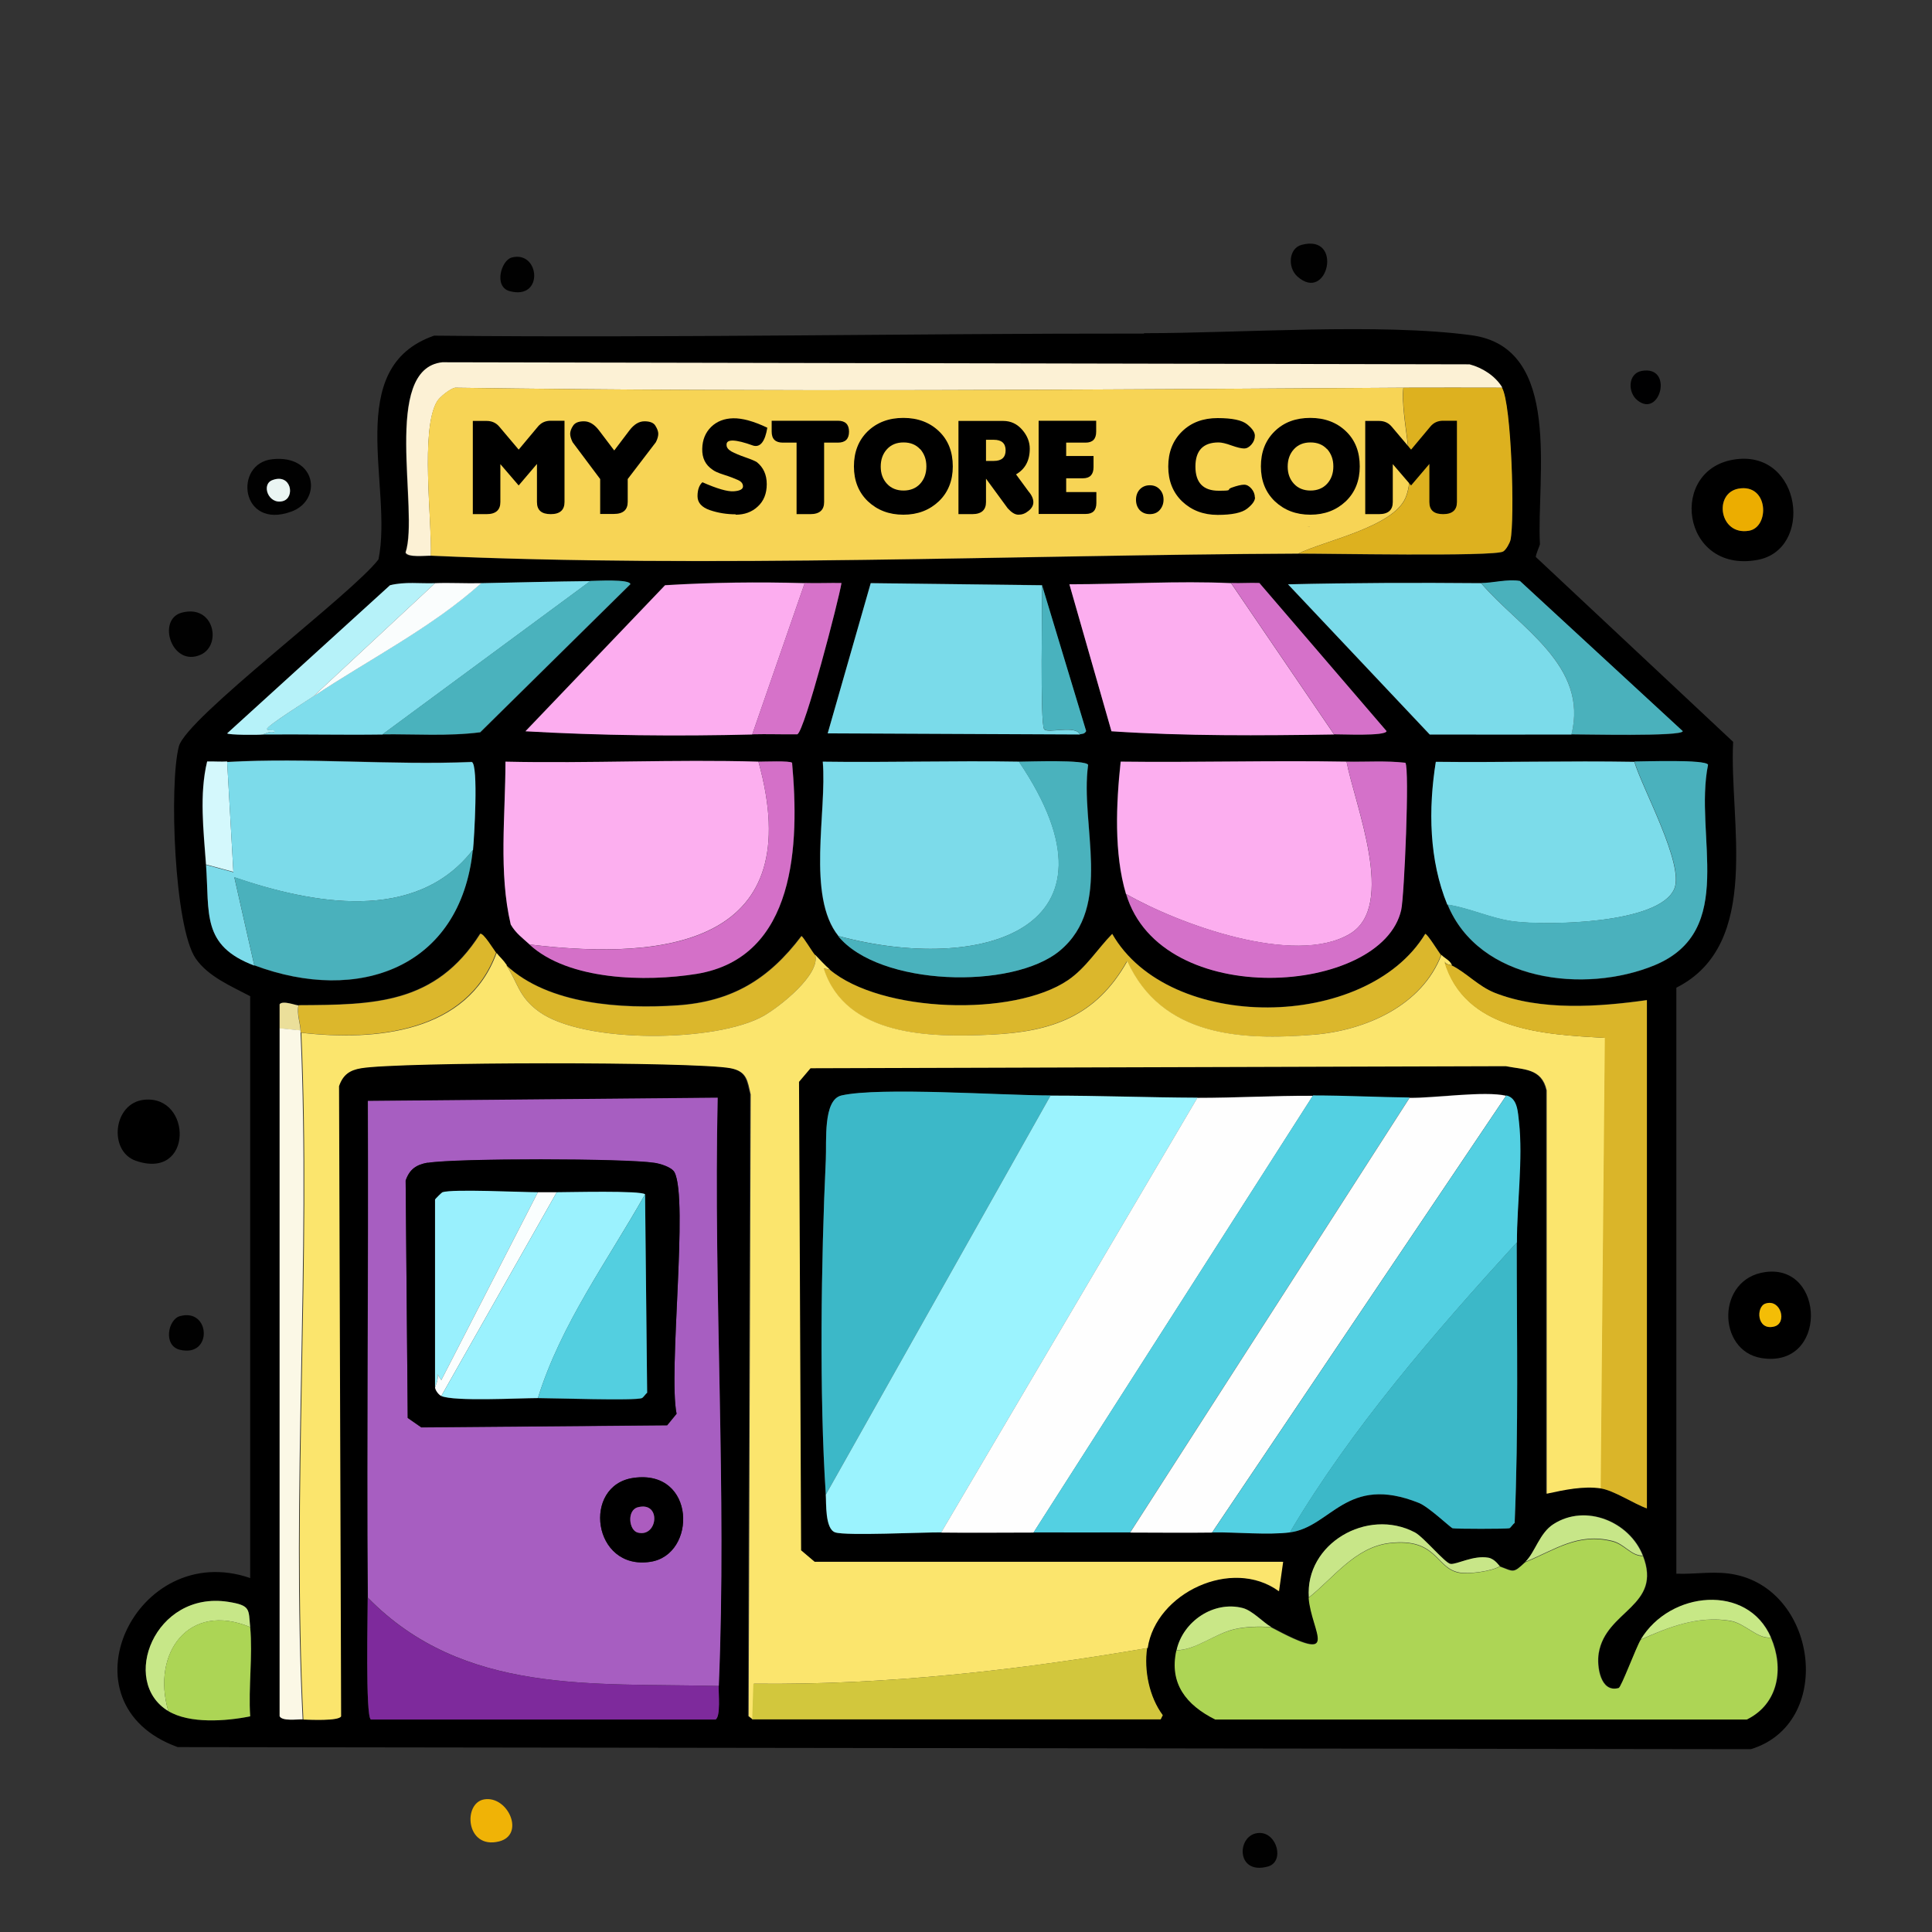 <?xml version="1.0" encoding="UTF-8"?>
<svg id="Layer_1" xmlns="http://www.w3.org/2000/svg" version="1.1" viewBox="0 0 1024 1024"><rect x="0" y="0" width="1024" height="1024" fill="#333333" stroke="none"/>
  <!-- Generator: Adobe Illustrator 29.1.0, SVG Export Plug-In . SVG Version: 2.1.0 Build 142)  -->
  <defs>
    <style>
      .st0 {
        fill: #b6f2f9;
      }

      .st1 {
        fill: #000001;
      }

      .st2 {
        fill: #fcadef;
      }

      .st3 {
        fill: #fbf8e6;
      }

      .st4 {
        fill: #d672c9;
      }

      .st5 {
        fill: #ddb11f;
      }

      .st6 {
        fill: #010101;
      }

      .st7 {
        fill: #f7d455;
      }

      .st8 {
        fill: #ac5cbf;
      }

      .st9 {
        fill: #fafdfd;
      }

      .st10 {
        fill: #7bdbea;
      }

      .st11 {
        fill: #acd555;
      }

      .st12 {
        fill: #dbb72c;
      }

      .st13 {
        fill: #fafefe;
      }

      .st14 {
        fill: #fbe56d;
      }

      .st15 {
        fill: #53d0e2;
      }

      .st16 {
        fill: #7cdcea;
      }

      .st17 {
        fill: none;
      }

      .st18 {
        fill: #d470c8;
      }

      .st19 {
        fill: #9bf3fe;
      }

      .st20 {
        fill: #fcafef;
      }

      .st21 {
        fill: #f4bd06;
      }

      .st22 {
        fill: #f7d959;
      }

      .st23 {
        fill: #4ab1bd;
      }

      .st24 {
        fill: #f7d456;
      }

      .st25 {
        fill: #fcf1d5;
      }

      .st26 {
        fill: #add555;
      }

      .st27 {
        fill: #c7e886;
      }

      .st28 {
        fill: #d471c9;
      }

      .st29 {
        fill: #fcaeef;
      }

      .st30 {
        fill: #dcb72c;
      }

      .st31 {
        fill: #7e2a9c;
      }

      .st32 {
        fill: #d2c73d;
      }

      .st33 {
        fill: #f6d559;
      }

      .st34 {
        fill: #f0b306;
      }

      .st35 {
        fill: #dab529;
      }

      .st36 {
        fill: #c7e688;
      }

      .st37 {
        fill: #7fddec;
      }

      .st38 {
        fill: #9bf2fe;
      }

      .st39 {
        fill: #d571c9;
      }

      .st40 {
        fill: #c8e688;
      }

      .st41 {
        fill: #53cfe0;
      }

      .st42 {
        fill: #4ab1bc;
      }

      .st43 {
        fill: #4ab2bd;
      }

      .st44 {
        fill: #7adbea;
      }

      .st45 {
        fill: #c7e788;
      }

      .st46 {
        fill: #49b2be;
      }

      .st47 {
        fill: #c9e787;
      }

      .st48 {
        fill: #3cb8c8;
      }

      .st49 {
        fill: #a75ec1;
      }

      .st50 {
        fill: #99f0fd;
      }

      .st51 {
        fill: #7cdbea;
      }

      .st52 {
        fill: #eaf5f3;
      }

      .st53 {
        fill: #fefefe;
      }

      .st54 {
        fill: #ebdf9a;
      }

      .st55 {
        fill: #d4f8fc;
      }

      .st56 {
        fill: #ecad00;
      }
    </style>
  </defs>
  <path class="st6" d="M689.8,129.8c22.5-6.1,13.9,31.3-2.2,16.7-5.3-4.8-4.5-14.9,2.2-16.7Z"/>
  <path class="st6" d="M271.2,136.5c14.9-4,17.3,22.8-1.1,17.8-8.5-2.3-4.5-16.3,1.1-17.8Z"/>
  <path d="M606.3,176.6c51.2,0,125.1-5.5,173.7,1.1,48.5,6.6,34.3,75.2,36.2,110.8,0,.4-2.2,5.3-2.2,6.7l104.6,98c-2.2,42,15.6,107.2-30.1,130.3v310.6c10.6.4,21-1.8,31.7.6,43.4,9.4,51.8,78.9,7.8,92.4l-833.8-1.1c-63.8-23-22.2-110.5,38.4-89.6v-308.4c-10-5.3-22.3-10.4-28.9-20-11.4-16.7-14.1-92.5-8.9-112.4,4-15.2,91.7-80.6,105.8-99.1,7.9-38.6-19.3-101.7,29.5-118.6,125.4,1.3,250.9-1.2,376.3-1.1ZM228.3,294.6c147.7,6.7,310.6-.4,459.8-1.1,13.9,0,103.5,1.7,108.5-1.1,1.6-.9,3.5-4.5,3.9-6.1,2.4-10.5.6-72.3-4.5-80.7-3.7-6.2-10.4-10.5-17.3-12.2l-544.4-1.1c-32.4,3.3-12.2,78.6-19.5,100.8.9,2.7,10.6,1.5,13.4,1.7ZM255.1,309.1c-8.1.2-16.4-.3-24.5,0-8,.3-16.1-.9-23.9,1.1l-86.3,78.5c.6.8,16.6.8,18.9.6,21.1-.2,42.3.3,63.5,0,17.2-.3,34.6,1.1,51.8-1.1l79.6-78.5c-.4-2.8-18.3-1.7-21.2-1.7-19.2.2-38.7.7-57.9,1.1ZM785,309.1c-34.1-.3-68.3-.2-102.4.6l75.1,79.6c25,0,50.1.1,75.1,0,4.7,0,59.1,1.3,59-1.7l-86.3-79.6c-6.7-1.1-14.3,1.2-20.6,1.1ZM398.7,389.2c8-.2,16,.1,23.9,0,3.9-1.7,22-71.2,23.4-80.2-6.5-.1-13,.2-19.5,0-24.6-.7-49.5-.4-74,1.1l-74,77.4c39.9,2.3,80.3,2.7,120.2,1.7ZM572.3,389.2c1.4-.3,2.3,0,3.3-1.7l-23.4-77.4-90.7-1.1-22.8,79.6,133.6.6ZM707.1,389.2c3.5,0,27.5,1.1,27.8-1.7l-67.4-78.5c-5-.2-10.1.2-15,0-28.4-1.3-57.3.5-85.7.6l22.3,77.9c39.2,2.6,78.8,2.3,118,1.7ZM109.2,458.3c1.9,25.9-2.5,42.9,25.6,53.4,55.2,20.7,109.3,1.4,115.8-61.2.6-5.9,3.1-45.1-.6-46.8-42.7,1.8-87.3-2.4-129.7,0-3.5.2-7.1-.1-10.6,0-4.2,17.5-1.9,36.5-.6,54.6ZM280.7,500.6c20.7,19.1,61.6,19.9,88.5,15.6,53-8.6,54.5-69.2,50.7-111.9-.8-1.1-15.1-.5-17.8-.6-44.6-1.3-89.5,1-134.2,0,0,28.5-3.7,58.7,2.8,86.3,2.6,4.5,6.3,7.2,10,10.6ZM444.3,496.1c21.5,26.6,92.3,28.7,117.5,7.8,28.5-23.7,10.6-66.5,15-98.5-1.3-2.9-31.6-1.6-36.7-1.7-34.7-.6-69.4.5-104.1,0,2.3,26.3-8.7,71.3,8.3,92.4ZM596.8,473.8c18.5,62,135.9,53.7,145.8,8.3,1.6-7.2,4.5-74.8,2.2-77.9-10.3-1.1-20.8-.4-31.2-.6-39.9-.7-79.8.5-119.7,0-2.4,22.3-3.6,48.6,2.8,70.1ZM767.2,479.4c16.7,40.9,72.8,47.5,109.7,32.3,44.2-18.3,20.8-68.8,28.4-106.3-1.3-2.9-33.6-1.6-39-1.7-35-.6-70.2.4-105.2,0-4,25.1-3.6,52,6.1,75.7ZM158.2,532.8c-1.4,0-8.5-2.8-10-.6v377.4c1.2,2.8,9.5,1.5,12.2,1.7,3.2.2,18.9.9,20-1.7l-1.1-334c2.1-6.1,5.7-8.4,11.7-9.5,20-3.4,177.1-3.6,195.9,0,8.7,1.7,8.8,6.6,10.6,13.9l-1.1,329.5,2.2,1.7h216.5l1.1-2.2c-7.3-9.7-10.1-23.8-8.3-35.6,4.3-29.2,44.7-48.2,69.6-30.1l2.2-15.6h-248.3l-7.2-6.1-1.1-248.3,6.1-7.2,368.5-1.1c9.5,1.9,19.1,1.1,21.7,12.8v213.8c9.4-2,19.2-4.2,28.9-2.8,6.9,1,17.7,8.2,24.5,10.6v-269.4c-25.4,3.6-56.3,5.8-80.7-3.9-8.6-3.4-15.5-10.9-22.8-14.5-.9-2.6-4-3.7-5.6-5.6-1.3-1.5-7.1-11.1-8.3-11.1-31.1,51.4-135.8,52.6-165.9,0-7.9,8.1-13.9,18-23.4,24.5-28.8,19.7-99.1,17.4-126.4-5.6-2.7-2.3-5.3-5.2-7.8-7.8-1.3-1.4-6.4-9.9-7.2-10-17.3,22.9-36.8,34.8-65.7,36.7-29.5,2-68.3-.3-90.7-21.2-2.4-3.5-3.7-4.2-5.6-6.7-1.3-1.7-6.6-10.3-8.3-10-23.8,37.5-56.3,37.6-96.3,37.9ZM437.6,792.2c.3,4.2-.4,18.2,5,20,5.8,1.9,46.3-.1,56.2,0,16.3.2,32.7,0,49,0,17,0,34.2.1,51.2,0,14.5,0,29,.2,43.4,0,12.5-.2,29.4,1.5,41.2,0,22-2.8,29.9-31,68.5-15.6,5.3,2.1,16.7,13,17.8,13.4,1.4.4,28.6.4,30.1,0,.6-.2,1.9-2.2,2.8-2.8,2.1-49.5,1.1-99.1,1.1-148.6,0-20.1,3.3-44.4,1.1-64-.6-5-.7-12.5-6.7-13.9-11.4-2.7-38.3,1.3-51.2,1.1-17-.2-34.1-1-51.2-1.1-20.4,0-41,1.2-61.2,1.1-25.9,0-51.9-1.2-77.9-1.1-25.3,0-90.6-4.6-110.8,0-9.9,2.3-7.9,24.4-8.3,34-2.5,52.9-3.5,125.2,0,177.6ZM194.9,846.8c0,7.5-1.3,63.3,1.7,64.6h182.6c2.8-1.3,1.5-14.4,1.7-17.8,4.4-102.7-2.8-208.7-.6-311.7l-185.4,1.7c.4,87.8-.6,175.6,0,263.3ZM808.4,827.9c-6.3,5.9-5.9,5-13.4,2.2-.4-.1-2.7-3.9-6.1-4.5-7.9-1.3-16.8,3.7-20,3.3-2.8-.3-14.4-14.3-18.9-16.7-25.3-13.3-58.3,6.1-56.2,34.5,1.4,18.2,18,36-20,15.6-4.1-2.2-9.8-8.7-15-10-15.3-4-31.7,7-35.1,22.3-3.9,17.6,5.2,29.1,20.6,36.7h281.7c16.9-8.3,19.8-27.2,12.8-43.4-12.4-28.7-53.5-24.7-69,1.1-2.5,4.2-10.3,25.2-11.7,25.6-9.8,2.7-11.7-11.7-10.6-18.4,3.7-22.9,34-24.8,23.4-51.8-7.1-18-30.3-27.6-47.3-16.7-7.5,4.8-9.8,15.1-15,20ZM89.2,906.9c11.3,6.8,30.5,5.4,43.4,2.8-1-15.3,1.4-32.2,0-47.3-.9-9.5.4-11.5-11.7-13.4-39-6-57.6,42.3-31.7,57.9Z"/>
  <path class="st25" d="M796.1,205.5c-17.4,0-34.9-.1-52.3,0-167.4,1-335.1,2.4-502.6,0-2.7.6-8.1,4.9-9.5,7.2-9,15-2.7,63-3.3,81.8-2.7-.1-12.4,1.1-13.4-1.7,7.3-22.1-12.9-97.5,19.5-100.8l544.4,1.1c6.8,1.8,13.6,6.1,17.3,12.2Z"/>
  <path class="st1" d="M870.1,196.6c17.1-3.1,9.9,25.3-2.2,15.6-5.3-4.2-5.1-14.2,2.2-15.6Z"/>
  <path class="st7" d="M743.8,205.5c-1.7,16.4,7.5,43.6,1.1,58.4-6.7,15.5-42.6,22.6-56.8,29.5-149.2.7-312.1,7.8-459.8,1.1.7-18.8-5.6-66.8,3.3-81.8,1.4-2.3,6.8-6.7,9.5-7.2,167.5,2.4,335.2,1,502.6,0ZM319.1,212.2c-13.4,1.6-24.6,11.9-19.5,26.2,5,13.8,33.4,12.7,32.3,20-1.4,9.8-25.8-1.9-27.3-1.7-2.2.4-5.5,13.9-7.2,16.1,17.6,8.9,55,6.6,49-21.2-3.2-14.8-30.5-16.6-31.2-20-1.3-6.7,18.6-4,22.8-1.7,11.8-19-2.5-19.7-18.9-17.8ZM373.6,212.2c-3.6,1.6-.7,58.2-1.7,66.2h15.6l1.7-27.3c27.5-3.2,19.8,5.8,20.6,27.3l15,.6.6-66.2h-15.6l-.6,22.8c-24.8,1.6-22.5.8-21.7-22.8-.5-.6-12.9-1-13.9-.6ZM472.7,212.2c-32.8,5.4-33.6,61.1,1.1,65.7,52.6,6.9,52.1-74.4-1.1-65.7ZM536.2,212.2c-3,1.3-3,63.2-1.7,66.2,1,2.2,12.6,2.2,13.9,1.7,3.9-1.7.2-19.6,1.7-21.7,1.1-1.6,27.7,3,33.4-13.4,11.2-32.2-24.9-35.6-47.3-32.8ZM606.3,212.2l-.6,66.2,15,.6,1.7-65.1-16.1-1.7ZM643,212.2c-2.7,1.9-3,62.2-1.7,65.1,1.4,3.2,13,1,16.1,1.7-1.6-11.5,3.9-57.6.6-65.1-1-2.3-14.4-2.1-15-1.7ZM679.8,212.2l-1.7,66.2,16.1.6c1.8-1.3-.5-19.1.6-20.6,1.1-1.6,27.9,3.2,33.4-15.6,8.9-30.5-27.5-33.4-48.4-30.6Z"/>
  <path class="st5" d="M796.1,205.5c5.1,8.4,6.8,70.2,4.5,80.7-.4,1.6-2.3,5.2-3.9,6.1-5.1,2.8-94.6,1-108.5,1.1,14.1-6.9,50.1-14,56.8-29.5,6.4-14.9-2.8-42-1.1-58.4,17.4-.1,34.9,0,52.3,0Z"/>
  <path class="st24" d="M476,227.8c23-4.7,27.8,31.1,7.8,34.5-23.4,3.9-25.4-30.9-7.8-34.5Z"/>
  <path class="st33" d="M551.7,227.8c22.6-3.4,23.5,19.9,0,15.6v-15.6Z"/>
  <path class="st22" d="M696.5,227.8c13.6-6.1,22.8,12.5,11.1,15.6-18.1,4.8-13.5-14.5-11.1-15.6Z"/>
  <path class="st6" d="M144.3,243.4c23.5-2.6,26.8,21.8,10,27.8-26.9,9.7-30.6-25.6-10-27.8ZM144.3,254.5c-6,2.3-2,13.2,5.6,11.1,6.7-1.8,4.5-15.1-5.6-11.1Z"/>
  <path d="M920.2,243.4c34.8-4.4,41.2,48.1,11.1,53.4-40.3,7.2-47.5-48.8-11.1-53.4ZM921.4,259c-13.4,2.4-10.1,24.9,5.6,22.3,11.1-1.9,10.5-25.2-5.6-22.3Z"/>
  <path class="st52" d="M144.3,254.5c10.1-3.9,12.3,9.3,5.6,11.1-7.6,2-11.6-8.8-5.6-11.1Z"/>
  <path class="st56" d="M921.4,259c16-2.9,16.7,20.4,5.6,22.3-15.7,2.7-18.9-19.8-5.6-22.3Z"/>
  <path class="st37" d="M312.9,308l-110.2,81.3c-21.1.3-42.3-.2-63.5,0,.6,0,4-2.2,6.1-1.1,1-2.1-3.2-.4-3.9-1.7-.7-1.3,22.3-15.8,24.5-17.3,29.6-19.7,62.9-36.6,89.1-60.1,19.2-.4,38.7-.9,57.9-1.1Z"/>
  <path class="st43" d="M202.7,389.2l110.2-81.3c2.9,0,20.8-1.1,21.2,1.7l-79.6,78.5c-17.1,2.2-34.6.9-51.8,1.1Z"/>
  <path class="st42" d="M832.9,389.2c9.2-36.7-27.8-56.5-47.9-80.2,6.3,0,13.8-2.2,20.6-1.1l86.3,79.6c0,3-54.3,1.6-59,1.7Z"/>
  <path class="st0" d="M230.6,309.1l-64.6,60.1c-2.2,1.5-25.2,15.9-24.5,17.3.7,1.3,4.9-.5,3.9,1.7-2.1-1.1-5.5,1-6.1,1.1-2.3.3-18.3.3-18.9-.6l86.3-78.5c7.9-2,16-.8,23.9-1.1Z"/>
  <path class="st9" d="M255.1,309.1c-26.1,23.5-59.5,40.4-89.1,60.1l64.6-60.1c8.1-.3,16.4.2,24.5,0Z"/>
  <path class="st2" d="M426.5,309.1l-27.8,80.2c-39.9,1-80.4.6-120.2-1.7l74-77.4c24.5-1.5,49.5-1.8,74-1.1Z"/>
  <path class="st4" d="M398.7,389.2l27.8-80.2c6.5.2,13-.1,19.5,0-1.4,8.9-19.5,78.5-23.4,80.2-8,.1-16-.2-23.9,0Z"/>
  <path class="st44" d="M552.3,310.2c.2,9.3-1.1,73.1,1.1,76.3,1.7,2.5,16.9-2.4,18.9,2.8l-133.6-.6,22.8-79.6,90.7,1.1Z"/>
  <path class="st29" d="M652.5,309.1l54.6,80.2c-39.2.6-78.8.9-118-1.7l-22.3-77.9c28.4,0,57.3-1.9,85.7-.6Z"/>
  <path class="st39" d="M707.1,389.2l-54.6-80.2c5,.2,10-.2,15,0l67.4,78.5c-.4,2.8-24.4,1.6-27.8,1.7Z"/>
  <path class="st10" d="M785,309.1c20.1,23.6,57.1,43.5,47.9,80.2-25,.1-50.1,0-75.1,0l-75.1-79.6c34.1-.8,68.3-.9,102.4-.6Z"/>
  <path class="st46" d="M572.3,389.2c-2-5.1-17.2-.3-18.9-2.8-2.2-3.1-.9-67-1.1-76.3l23.4,77.4c-1,1.7-2,1.3-3.3,1.7Z"/>
  <path class="st6" d="M96.4,324.7c17.1-4.5,21.3,17.2,10,22.3-15.4,6.9-23.5-18.8-10-22.3Z"/>
  <path class="st55" d="M120.4,403.7l3.3,58.4-14.5-3.9c-1.3-18.1-3.6-37.1.6-54.6,3.5-.1,7.1.2,10.6,0Z"/>
  <path class="st51" d="M250.6,450.5c-30.4,39.2-85.5,28.4-126.4,14.5l10.6,46.8c-28.1-10.6-23.7-27.6-25.6-53.4l14.5,3.9-3.3-58.4c42.4-2.4,87,1.8,129.7,0,3.6,1.6,1.2,40.9.6,46.8Z"/>
  <path class="st20" d="M402,403.7c26.4,95.4-46.7,105.9-121.3,96.9-3.7-3.4-7.4-6-10-10.6-6.5-27.6-2.8-57.8-2.8-86.3,44.7,1,89.5-1.3,134.2,0Z"/>
  <path class="st18" d="M280.7,500.6c74.6,9.1,147.7-1.4,121.3-96.9,2.7,0,17-.6,17.8.6,3.9,42.6,2.3,103.3-50.7,111.9-26.9,4.3-67.8,3.5-88.5-15.6Z"/>
  <path class="st51" d="M540.1,403.7c60.3,89.2-20.5,112.7-95.7,92.4-17-21.1-6-66.1-8.3-92.4,34.7.5,69.4-.6,104.1,0Z"/>
  <path class="st43" d="M444.3,496.1c75.2,20.3,156-3.2,95.7-92.4,5.2,0,35.5-1.2,36.7,1.7-4.4,32,13.5,74.8-15,98.5-25.1,20.9-95.9,18.8-117.5-7.8Z"/>
  <path class="st29" d="M713.7,403.7c4.3,22.7,26.7,76.5,1.7,91.3-29.3,17.4-91-5.3-118.6-21.2-6.4-21.6-5.2-47.9-2.8-70.1,39.9.5,79.8-.7,119.7,0Z"/>
  <path class="st28" d="M596.8,473.8c27.6,15.8,89.2,38.5,118.6,21.2,25-14.8,2.7-68.6-1.7-91.3,10.4.2,20.8-.6,31.2.6,2.3,3.2-.6,70.7-2.2,77.9-10,45.3-127.3,53.7-145.8-8.3Z"/>
  <path class="st16" d="M866.2,403.7c4.2,14.2,26.6,54.5,21.2,67.4-8,18.8-67.9,19.5-85.2,17.3-12.1-1.6-23.2-7.1-35.1-8.9-9.7-23.7-10.1-50.6-6.1-75.7,35.1.4,70.2-.6,105.2,0Z"/>
  <path class="st23" d="M767.2,479.4c11.9,1.8,23,7.3,35.1,8.9,17.3,2.2,77.2,1.6,85.2-17.3,5.4-12.8-17-53.1-21.2-67.4,5.4,0,37.7-1.2,39,1.7-7.6,37.5,15.8,88-28.4,106.3-36.9,15.2-93,8.6-109.7-32.3Z"/>
  <path class="st42" d="M134.8,511.7l-10.6-46.8c40.9,14,96,24.8,126.4-14.5-6.5,62.6-60.6,81.9-115.8,61.2Z"/>
  <path class="st30" d="M262.9,505c-15.5,42.3-64.1,46.8-103.5,42.3,0-.4,0-.7,0-1.1-.2-4-2.1-8.9-1.1-13.4,40-.2,72.5-.4,96.3-37.9,1.8-.3,7,8.3,8.3,10Z"/>
  <path class="st12" d="M763.8,506.1c-10.3,26.9-40,40-67.4,42.3-39,3.3-80.9.9-99.1-39-16.5,29.4-40.1,37.4-72.4,39-32,1.5-76.9,1.1-88.5-35.1l3.3.6c27.3,23,97.6,25.2,126.4,5.6,9.5-6.5,15.5-16.4,23.4-24.5,30.1,52.6,134.7,51.4,165.9,0,1.2,0,7.1,9.7,8.3,11.1Z"/>
  <path class="st12" d="M432.1,506.1c2.8,10.3-18.5,27.3-27.3,32.3-25,14.2-95.4,14.9-119.1-2.2-10.9-7.8-11.2-15.6-17.3-24.5,22.4,20.9,61.2,23.2,90.7,21.2,28.9-2,48.4-13.8,65.7-36.7.8,0,5.9,8.7,7.2,10Z"/>
  <path class="st14" d="M268.4,511.7c6,8.9,6.4,16.7,17.3,24.5,23.7,17.1,94.1,16.4,119.1,2.2,8.7-5,30.1-21.9,27.3-32.3,2.5,2.6,5.1,5.5,7.8,7.8l-3.3-.6c11.6,36.1,56.5,36.6,88.5,35.1,32.3-1.5,55.9-9.6,72.4-39,18.2,39.9,60,42.2,99.1,39,27.3-2.3,57.1-15.4,67.4-42.3,1.6,1.8,4.7,2.9,5.6,5.6-1.2-.6-3.2-.2-3.9-2.2,10.7,36.7,52.3,38.8,85.2,40.6l-2.2,238.8c-9.7-1.4-19.6.8-28.9,2.8v-213.8c-2.6-11.8-12.2-10.9-21.7-12.8l-368.5,1.1-6.1,7.2,1.1,248.3,7.2,6.1h248.3l-2.2,15.6c-24.9-18.2-65.3.9-69.6,30.1-68.9,11.8-138.5,19.7-208.7,18.9l-.6,18.9-2.2-1.7,1.1-329.5c-1.7-7.3-1.9-12.2-10.6-13.9-18.9-3.6-175.9-3.4-195.9,0-6,1-9.6,3.4-11.7,9.5l1.1,334c-1.2,2.6-16.9,1.8-20,1.7-6-120.4,4.2-243.9-1.1-364,39.5,4.5,88.1,0,103.5-42.3,1.9,2.4,3.2,3.2,5.6,6.7Z"/>
  <path class="st35" d="M769.4,511.7c7.4,3.5,14.2,11.1,22.8,14.5,24.4,9.7,55.3,7.5,80.7,3.9v269.4c-6.8-2.4-17.6-9.6-24.5-10.6l2.2-238.8c-32.9-1.8-74.4-3.9-85.2-40.6.7,2,2.7,1.6,3.9,2.2Z"/>
  <path class="st54" d="M158.2,532.8c-1,4.5.9,9.4,1.1,13.4l-11.1-1.1v-12.8c1.6-2.2,8.6.6,10,.6Z"/>
  <path class="st3" d="M159.3,546.2c0,.4,0,.7,0,1.1,5.3,120.1-4.9,243.6,1.1,364-2.7-.1-11,1.1-12.2-1.7v-364.6l11.1,1.1Z"/>
  <path class="st48" d="M556.8,580.7l-119.1,211.5c-3.5-52.4-2.5-124.7,0-177.6.5-9.6-1.6-31.7,8.3-34,20.2-4.6,85.5,0,110.8,0Z"/>
  <path class="st19" d="M634.7,581.8l-135.8,230.4c-9.9-.1-50.4,1.9-56.2,0-5.5-1.8-4.7-15.8-5-20l119.1-211.5c26,0,52,1,77.9,1.1Z"/>
  <path class="st53" d="M695.9,580.7l-148.1,231.6c-16.3,0-32.7.2-49,0l135.8-230.4c20.3,0,40.8-1.2,61.2-1.1Z"/>
  <path class="st15" d="M747.1,581.8l-148.1,230.4c-17,.1-34.2,0-51.2,0l148.1-231.6c17.1,0,34.2.9,51.2,1.1Z"/>
  <path class="st53" d="M798.3,580.7l-155.9,231.6c-14.4.2-29,0-43.4,0l148.1-230.4c12.9.2,39.8-3.8,51.2-1.1Z"/>
  <path class="st15" d="M803.9,658.6c-43.2,47.4-87.5,98.3-120.2,153.6-11.8,1.5-28.6-.2-41.2,0l155.9-231.6c6,1.4,6.1,8.9,6.7,13.9,2.2,19.7-1.1,43.9-1.1,64Z"/>
  <path class="st49" d="M380.9,893.6c-66.6-1.7-135.3,4.9-185.9-46.8-.6-87.7.4-175.5,0-263.3l185.4-1.7c-2.3,103,4.9,209,.6,311.7ZM226.7,616.3c-6,1-9.6,3.4-11.7,9.5l1.1,125.8,7.2,5,130.3-1.1,5-6.1c-4.5-22.1,6.4-113.6-1.1-128-1.5-2.8-7.8-4.6-10.6-5-15.3-2.4-105.2-2.5-120.2,0ZM335.8,783.3c-27.5,3.9-21.8,49.2,8.9,44.5,24.8-3.8,24.2-49.2-8.9-44.5Z"/>
  <path d="M76.4,582.9c25.6-2.6,26.1,43-4.5,32.3-14.5-5.1-12-30.6,4.5-32.3Z"/>
  <path d="M226.7,616.3c15.1-2.5,104.9-2.4,120.2,0,2.8.4,9.1,2.2,10.6,5,7.5,14.4-3.4,106,1.1,128l-5,6.1-130.3,1.1-7.2-5-1.1-125.8c2.1-6.1,5.7-8.4,11.7-9.5ZM230.6,735.5c.1,1.4,1.8,3.8,3.3,4.5,7,3,41.3,1.1,51.2,1.1,8.2,0,51.4,1.5,55.1,0,.8-.3,1.9-2.2,2.8-2.8l-1.1-105.2c-2.1-2.1-40.4-1-46.8-1.1-3.3,0-6.7,0-10,0-9.2,0-45.1-1.8-50.7,0-.3,0-3.8,3.6-3.9,3.9v99.6Z"/>
  <path class="st50" d="M285.1,631.9l-51.2,99.6-2.2-3.3c1.2,2.1-1.1,6.9-1.1,7.2v-99.6c0-.3,3.6-3.8,3.9-3.9,5.6-1.8,41.4,0,50.7,0Z"/>
  <path class="st13" d="M295.1,631.9l-61.2,108c-1.5-.7-3.2-3.1-3.3-4.5,0-.4,2.3-5.1,1.1-7.2l2.2,3.3,51.2-99.6c3.3,0,6.7,0,10,0Z"/>
  <path class="st38" d="M341.9,633c-20,35.5-44.5,68.6-56.8,108-10,0-44.2,1.9-51.2-1.1l61.2-108c6.4,0,44.6-1,46.8,1.1Z"/>
  <path class="st41" d="M285.1,741c12.2-39.4,36.8-72.5,56.8-108l1.1,105.2c-.9.6-2,2.5-2.8,2.8-3.7,1.5-46.9,0-55.1,0Z"/>
  <path class="st48" d="M803.9,658.6c0,49.5,1,99.1-1.1,148.6-.9.5-2.1,2.6-2.8,2.8-1.4.4-28.6.4-30.1,0-1.1-.3-12.5-11.2-17.8-13.4-38.6-15.5-46.4,12.8-68.5,15.6,32.7-55.3,77-106.2,120.2-153.6Z"/>
  <path d="M935.8,674.2c31.8-4.2,33,51.3-2.2,45.6-23.6-3.8-24-42.2,2.2-45.6ZM935.8,690.9c-5.3,1.7-4.7,14.5,4.5,12.2,7.2-1.8,3.7-14.9-4.5-12.2Z"/>
  <path class="st21" d="M935.8,690.9c8.1-2.6,11.6,10.5,4.5,12.2-9.2,2.3-9.7-10.6-4.5-12.2Z"/>
  <path class="st6" d="M95.3,697.6c16.3-4.6,17.6,22.1,0,17.8-8.9-2.2-6.3-16,0-17.8Z"/>
  <path d="M335.8,783.3c33.1-4.7,33.7,40.8,8.9,44.5-30.7,4.7-36.4-40.7-8.9-44.5ZM338,798.9c-5.8,1.6-4.7,12.1,0,13.4,10.7,2.9,12.7-16.8,0-13.4Z"/>
  <path class="st8" d="M338,798.9c12.7-3.4,10.7,16.2,0,13.4-4.7-1.2-5.8-11.8,0-13.4Z"/>
  <path class="st36" d="M870.7,824.5c-6.3,0-9.6-6.2-16.1-7.8-18.4-4.6-30.4,4.7-46.2,11.1,5.2-4.9,7.5-15.3,15-20,17-10.9,40.2-1.3,47.3,16.7Z"/>
  <path class="st40" d="M795,830.1c-4.6,2.8-16.8,4.3-21.7,3.3-12.5-2.4-11.5-18.5-36.7-15.6-18.3,2.1-29.8,18.5-42.9,28.9-2.1-28.4,30.9-47.8,56.2-34.5,4.6,2.4,16.1,16.4,18.9,16.7,3.3.4,12.1-4.7,20-3.3,3.5.6,5.8,4.3,6.1,4.5Z"/>
  <path class="st26" d="M870.7,824.5c10.6,27-19.7,28.9-23.4,51.8-1.1,6.7.8,21.1,10.6,18.4,1.4-.4,9.2-21.5,11.7-25.6,15-6.8,30.3-12.8,47.3-10,8.1,1.3,14.5,9.7,21.7,8.9,7,16.2,4.1,35.1-12.8,43.4h-281.7c-15.4-7.7-24.5-19.1-20.6-36.7,9.9,0,20.1-8.6,30.6-11.1,6-1.4,13.4-1.6,19.5-1.1,38.1,20.4,21.4,2.6,20-15.6,13.1-10.4,24.6-26.8,42.9-28.9,25.2-2.9,24.3,13.2,36.7,15.6,4.9.9,17.1-.6,21.7-3.3,7.5,2.8,7.1,3.7,13.4-2.2,15.8-6.4,27.8-15.7,46.2-11.1,6.5,1.6,9.9,7.7,16.1,7.8Z"/>
  <path class="st31" d="M380.9,893.6c-.1,3.4,1.2,16.5-1.7,17.8h-182.6c-3-1.3-1.6-57-1.7-64.6,50.6,51.7,119.3,45.1,185.9,46.8Z"/>
  <path class="st27" d="M938.6,867.9c-7.3.8-13.6-7.6-21.7-8.9-17-2.7-32.3,3.3-47.3,10,15.5-25.9,56.7-29.8,69-1.1Z"/>
  <path class="st45" d="M132.6,862.4c-32.6-13.6-52.4,13.8-43.4,44.5-25.9-15.6-7.3-63.9,31.7-57.9,12.1,1.9,10.8,3.9,11.7,13.4Z"/>
  <path class="st47" d="M673.7,862.4c-6.1-.5-13.5-.3-19.5,1.1-10.5,2.5-20.7,11.2-30.6,11.1,3.4-15.3,19.7-26.3,35.1-22.3,5.2,1.4,11,7.8,15,10Z"/>
  <path class="st11" d="M132.6,862.4c1.4,15.1-1,32,0,47.3-12.9,2.6-32.1,4-43.4-2.8-9-30.8,10.8-58.1,43.4-44.5Z"/>
  <path class="st32" d="M608,873.5c-1.7,11.8,1.1,25.9,8.3,35.6l-1.1,2.2h-216.5l.6-18.9c70.2.8,139.8-7.1,208.7-18.9Z"/>
  <path class="st34" d="M256.7,953.7c12.6-2,21.8,18.8,7.8,22.3-17.7,4.4-19.3-20.5-7.8-22.3Z"/>
  <path class="st6" d="M667.5,971.5c9.4-.2,13.5,15.3,4.5,17.8-17.4,4.8-16.6-17.6-4.5-17.8Z"/>
  <rect class="st7" x="661" y="215" width="60" height="44"/>
  <polygon class="st7" points="731 208 644 208 644 211 267 211 267 287 693 287 693 279 703 279 703 268 731 268 731 208"/>
  <g>
    <rect class="st17" x="249" y="223" width="765" height="280"/>
    <path d="M275,238.2l10.2-12.2c1.7-2,3.9-3,6.7-3h7.3v43.1c0,4.2-2.4,6.4-7.3,6.4s-7.3-2.1-7.3-6.4v-20.2l-9.7,11.4-9.7-11.3v20.1c0,4.2-2.4,6.4-7.3,6.4h-7.3v-49.4h7.3c2.8,0,5,1,6.7,3l10.3,12.2Z"/>
    <path d="M325.6,238.7l8.1-10.7c2.4-3.1,5-4.7,7.9-4.7s4.9.8,5.8,2.4c1,1.6,1.5,3,1.5,4.2s-.4,2.8-1.3,4.5l-14.9,19.5v12.1c0,4.2-2.4,6.4-7.3,6.4h-7.3v-18.5l-14.6-19.5c-.9-1.8-1.3-3.3-1.3-4.5s.5-2.7,1.5-4.2c1-1.6,2.9-2.4,5.8-2.4s5.5,1.6,7.9,4.7l8.1,10.7Z"/>
    <path d="M390,272.6c-4.7,0-9.3-.7-13.7-2.2-4.4-1.5-6.6-4-6.6-7.4s.9-5.9,2.6-7.4c7.7,3.4,13.2,5,16.5,4.8,3.3-.2,5-1.1,5-2.6s-.9-2.6-2.7-3.4c-1.8-.8-4.3-1.8-7.5-2.8-3.2-1-5.2-2-6-2.7-3.7-2.5-5.5-6.1-5.4-11,.1-4.8,1.7-8.7,4.8-11.7,3-2.9,6.9-4.4,11.6-4.5,4.7-.1,10.8,1.5,18.1,5-1.2,7.3-3.7,10.5-7.4,9.5-9.7-3.5-14.5-3.6-14.2-.3,0,1.3.9,2.4,2.6,3.4,1.7.9,4.2,2,7.4,3.1,3.2,1.1,5.2,2,6,2.5,3.5,2.8,5.3,6.7,5.3,11.7s-1.6,9-4.8,11.9c-3.1,2.9-7,4.3-11.7,4.3Z"/>
    <path d="M436.8,234.6v31.5c0,4.2-2.4,6.4-7.3,6.4h-7.3v-37.9h-7.3c-3.9,0-5.9-1.9-5.9-5.8v-5.8h35.1c3.9,0,5.9,1.9,5.9,5.8s-2,5.8-5.9,5.8h-7.4Z"/>
    <path d="M505,247.2c0,7.6-2.5,13.8-7.4,18.5-5,4.7-11.2,7.1-18.8,7.1s-13.8-2.4-18.8-7.1c-4.9-4.7-7.4-10.9-7.4-18.5s2.4-13.8,7.3-18.6c4.9-4.7,11.2-7.1,18.9-7.1s14,2.4,18.9,7.1c4.9,4.7,7.3,10.9,7.3,18.6ZM487.7,238.1c-2.2-2.4-5.1-3.6-8.8-3.6s-6.6,1.2-8.8,3.6c-2.2,2.4-3.3,5.5-3.3,9.2s1.1,6.7,3.3,9.1c2.2,2.4,5.2,3.6,8.8,3.6s6.6-1.2,8.8-3.6c2.2-2.4,3.3-5.5,3.3-9.2s-1.1-6.7-3.3-9.2Z"/>
    <path d="M538.5,251.4l6.6,9c1.8,2.1,2.6,4,2.6,5.8,0,1.7-.9,3.3-2.6,4.6-1.7,1.4-3.4,2-5.3,2s-3.7-1.2-5.7-3.4l-11.5-15.7v12.4c0,4.2-2.4,6.4-7.3,6.4h-7.3v-49.4h23.7c4.1,0,7.4,1.6,10.1,4.7,2.7,3.1,4,6.5,4,10,0,6.4-2.5,10.9-7.4,13.7ZM522.6,233v11.3h4.2c4.1,0,6.2-1.9,6.2-5.6s-2.1-5.6-6.2-5.6h-4.2Z"/>
    <path d="M550.5,272.4v-49.4h30.5v5.8c0,3.9-1.9,5.8-5.6,5.8h-10.3v7.1h14.5v5.9c0,3.9-1.9,5.9-5.6,5.9h-8.9v7.3h16v5.8c0,3.9-1.9,5.8-5.6,5.8h-24.8Z"/>
    <path d="M616.7,264.8c0,2.2-.7,4-2,5.5-1.3,1.5-3.1,2.2-5.3,2.2s-3.9-.7-5.3-2.1c-1.3-1.4-2-3.3-2-5.5s.7-4.1,2-5.5,3.1-2.2,5.3-2.2,3.9.7,5.3,2.2,2,3.3,2,5.5Z"/>
    <path d="M665.2,263.6c0,1.8-1.4,3.8-4.2,6-2.8,2.2-8,3.3-15.6,3.3s-13.8-2.4-18.8-7.1c-4.9-4.7-7.4-10.9-7.4-18.5s2.4-13.8,7.3-18.6,11.2-7.1,18.9-7.1,12.9,1.1,15.6,3.3c2.7,2.2,4.1,4.2,4.1,6s-.6,3.3-1.8,4.7c-1.2,1.4-2.5,2.1-3.9,2.1s-3.6-.5-6.7-1.6c-3-1.1-5.3-1.6-6.8-1.6-8.2,0-12.3,4.3-12.3,12.8s4.1,12.8,12.3,12.8,3.8-.5,6.8-1.6c3-1.1,5.3-1.6,6.7-1.6s2.7.7,3.9,2.1,1.8,3,1.8,4.7Z"/>
    <path d="M720.7,247.2c0,7.6-2.5,13.8-7.4,18.5-5,4.7-11.2,7.1-18.8,7.1s-13.8-2.4-18.8-7.1c-4.9-4.7-7.4-10.9-7.4-18.5s2.4-13.8,7.3-18.6,11.2-7.1,18.9-7.1,14,2.4,18.9,7.1c4.9,4.7,7.3,10.9,7.3,18.6ZM703.4,238.1c-2.2-2.4-5.1-3.6-8.8-3.6s-6.6,1.2-8.8,3.6c-2.2,2.4-3.3,5.5-3.3,9.2s1.1,6.7,3.3,9.1c2.2,2.4,5.2,3.6,8.8,3.6s6.6-1.2,8.8-3.6c2.2-2.4,3.3-5.5,3.3-9.2s-1.1-6.7-3.3-9.2Z"/>
    <path d="M748,238.2l10.2-12.2c1.7-2,3.9-3,6.7-3h7.3v43.1c0,4.2-2.4,6.4-7.3,6.4s-7.3-2.1-7.3-6.4v-20.2l-9.7,11.4-9.7-11.3v20.1c0,4.2-2.4,6.4-7.3,6.4h-7.3v-49.4h7.3c2.8,0,5,1,6.7,3l10.3,12.2Z"/>
  </g>
</svg>